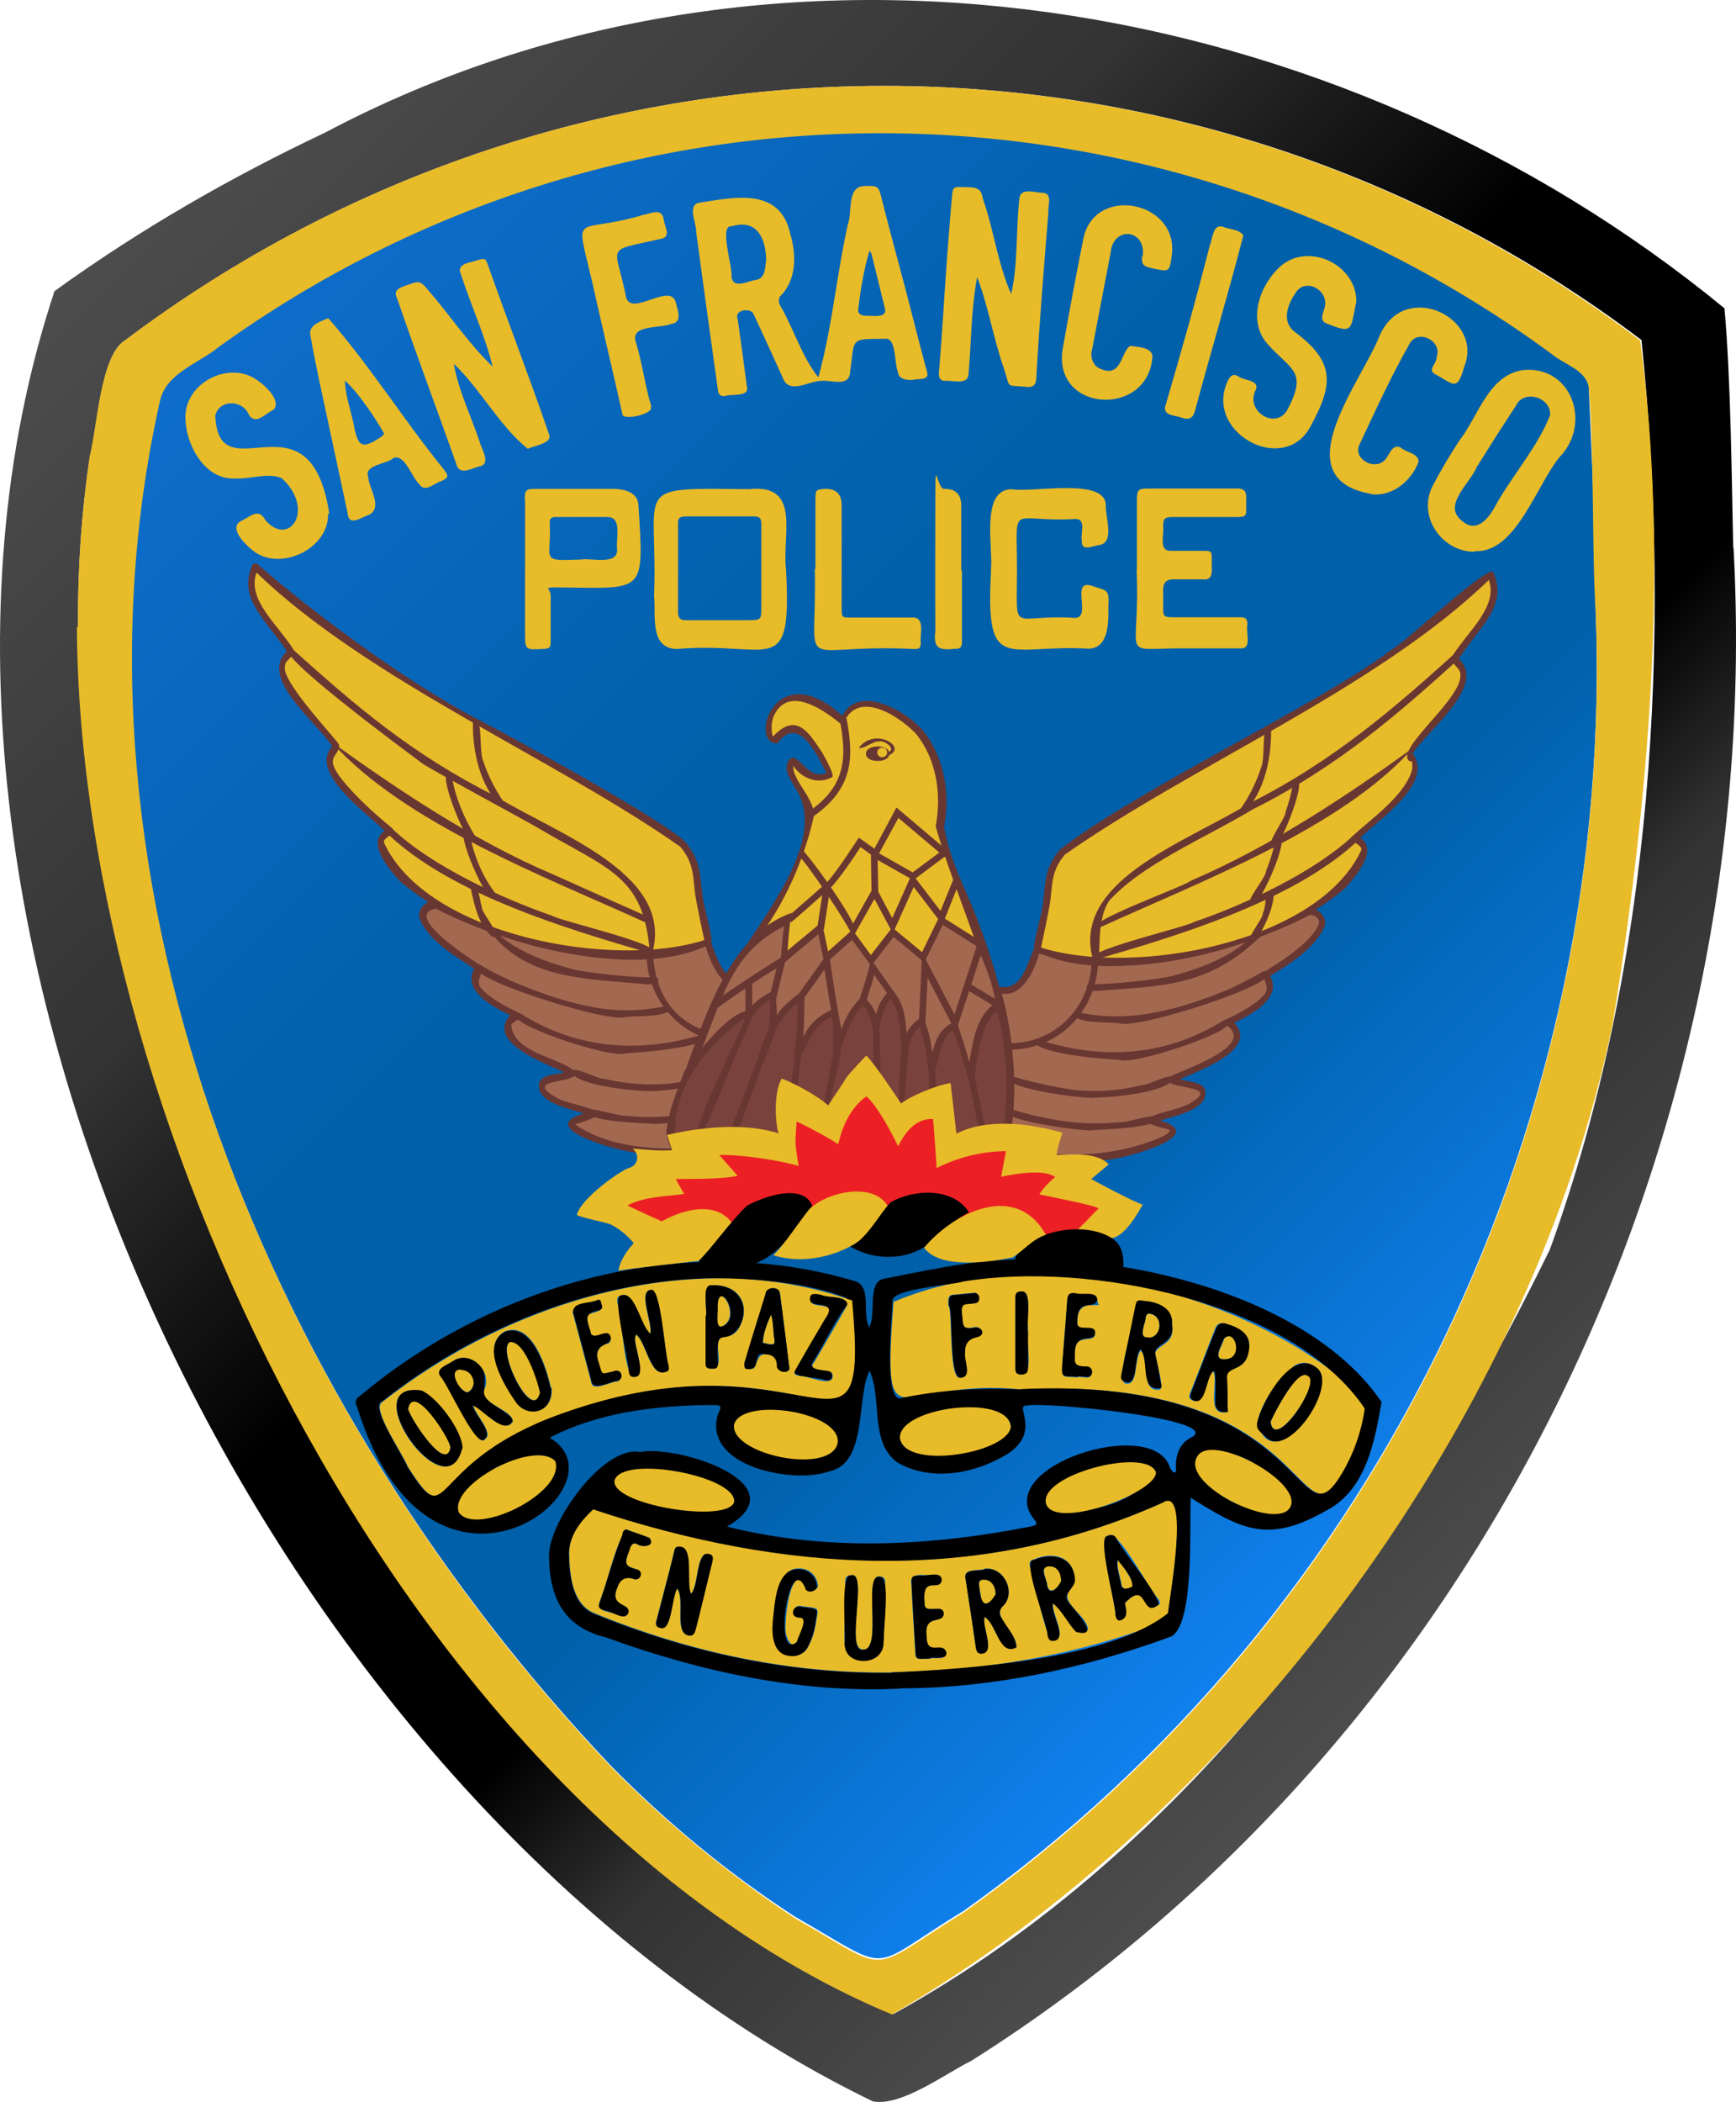 <?xml version="1.0" encoding="UTF-8"?><svg id="b" xmlns="http://www.w3.org/2000/svg" width="650.195" height="786.977" xmlns:xlink="http://www.w3.org/1999/xlink" viewBox="0 0 650.195 786.977"><defs><style>.f{fill:url(#d);}.f,.g,.h,.i,.j,.k,.l,.m,.n,.o{fill-rule:evenodd;}.g{fill:#ec2024;}.h,.p{fill:#693732;}.i{fill:#a36850;}.j{fill:#7a423c;}.k{fill:#eabc28;}.l{fill:#365287;}.n{fill:#e8bb29;}.o{fill:url(#e);}</style><linearGradient id="d" x1="404.031" y1="-11142.487" x2="844.675" y2="-11583.13" gradientTransform="translate(-296 -11044.565) scale(1 -1)" gradientUnits="userSpaceOnUse"><stop offset="0" stop-color="#0e6dcb"/><stop offset=".4" stop-color="#0060a9"/><stop offset=".7" stop-color="#0060a9"/><stop offset="1" stop-color="#1080ed"/></linearGradient><linearGradient id="e" x1="369.201" y1="-11100.759" x2="882.421" y2="-11613.858" gradientTransform="translate(-296 -11044.565) scale(1 -1)" gradientUnits="userSpaceOnUse"><stop offset="0" stop-color="#4d4d4d"/><stop offset=".3" stop-color="#333"/><stop offset=".5" stop-color="#000"/><stop offset=".7" stop-color="#000"/><stop offset=".8" stop-color="#333"/><stop offset="1" stop-color="#4d4d4d"/></linearGradient></defs><g id="c"><path class="f" d="M597.56,226.727c7.908,190.813-80.197,377.572-236.565,488.655-37.214,22.644-25.189,23.982-63.109,2.306-25.002-16.166-48.062-35.26-68.941-56.439C103.251,528.699,18.37,332.969,59.744,149.413c2.334-10.274,14.838-13.571,22.094-19.908,149.667-107.542,351.067-106.641,499.458,2.805,4.676,3.746,12.177,5.855,13.717,12.003,1.043,24.615,2.32,47.504,2.305,72.097.243,0,0,9.831.243,9.831v.485Z"/><path class="o" d="M649.266,205.123c12.122,223.282-94.951,446.212-285.477,566.457-9.861,4.866-26.244,17.206-36.894,15.173C103.451,678.59-58.918,348.32,20.41,108.998c31.761-22.953,65.882-42.582,101.362-59.357C290.557-39.682,501.901-2.887,645.868,115.432c2.384,25.686,2.75,65.989,3.276,89.569l.121.121ZM29.162,234.738c1.259,188.364,126.947,444.757,305.373,519.371,112.395-61.936,190.575-173.078,245.914-286.207,38.792-106.627,45.733-229.677,34.353-340.58C446.587.174,215.185.664,46.884,127.457c-9.305,5.221-10.229,33.081-13.232,43.68-3.154,20.999-4.61,42.361-4.368,63.601h-.121Z"/><path class="n" d="M29.162,234.738c-.121-21.241,1.335-42.603,4.369-63.6,2.935-11.382,3.875-37.517,13.228-43.696C215.016.8,446.297.032,614.31,127.458c11.019,82.389,3.284,172.083-10.19,255.236-29.961,147.454-140.257,296.238-270.057,371.534C155.958,679.963,29.75,423.098,28.798,234.859h0l.364-.121ZM597.56,226.727c-1.225-14.625-.543-61.6-2.551-81.927-1.211-6.357-9.17-8.343-13.712-12.14-148.387-109.308-349.743-110.484-499.337-2.778-7.602,6.258-19.386,9.6-21.97,19.892-41.286,183.577,43.337,379.358,169.07,511.962,20.921,21.187,44.003,40.132,68.826,56.559,37.151,21.207,25.87,20.752,63.115-2.306,156.367-111.163,244.556-297.941,236.559-488.776h0v-.485Z"/><path class="n" d="M341.338,142.25c-2.174.095-4.923-.486-5.098-3.156h0c-1.251-3.014-.556-12.665-4.611-12.259-13.614.141-11.365-.572-13.23,12.382-.317,5.979-7.071,2.892-10.924,3.398-4.427-.011-11.901,5.166-14.201-.971-3.701-8.099-7.242-15.994-11.045-24.033-.863-2.457-7.376-1.757-5.947,1.821,1.214,8.253,2.306,16.507,3.398,24.882,1.323,4.708-5.474,2.932-8.253,4.006-1.578.121-2.428-.729-2.549-2.307-2.792-19.784-5.462-39.447-8.132-59.11.191-3.521-3.689-10.352,1.456-11.045,13.281-2.077,30.157-5.811,33.864,12.017,2.139,7.334,2.299,16.225-3.156,22.332-1.335.971-1.578,2.792-.728,4.127,5.076,8.653,8.171,19.329,14.322,26.945,5.131-18.435,6.833-38.343,11.046-57.289,1.785-4.534-.536-14.02,6.067-14.323,5.463-.242,5.463,0,6.798,5.462,2.67,10.681,5.583,21.241,8.375,31.8s5.462,21.483,8.375,32.164c1.285,3.707-3.718,2.458-5.826,3.277h0v-.121ZM286.962,98.191c.104-8.284-3.07-16.462-12.866-13.472-5.011-.751.436,15.396-.122,18.934.661,4.9,6.547,1.292,9.468,1.093,3.059-.662,3.159-4.25,3.399-6.797h0l.121.243ZM326.409,95.036c-.243-.486-.485-.85-.728-1.214-2.123,7.046-3.382,14.623-4.249,21.969-.318,2.671,2.931,2.55,4.856,2.428h-2.913c2.199-.373,9.335,1.478,8.011-2.913"/><path class="n" d="M392.68,79.378c-1.691,20.356-3.291,40.493-4.491,60.93-.03,3.23-.482,5.059-4.248,4.49-7.525-.606-5.462.607-7.889-6.675-3.959-11.221-5.832-23.332-10.074-34.349-2.29,12.031-2.158,24.461-3.278,36.776-.642,3.771-6.368,1.641-9.102,2.064-1.7-.243-2.064-1.579-1.942-3.156,1.238-14.274,1.983-28.559,3.034-42.845.607-7.889,1.214-15.9,1.942-23.789.243-2.549.607-2.913,3.277-2.792,3.764.205,7.613-.706,8.132,4.127,4.165,11.752,5.601,24.526,10.681,35.927,2.637-11.358,1.717-23.651,3.035-35.32.046-4.852,5.924-2.576,8.981-2.549,3.645.366,1.595,5.016,1.942,7.404v-.243h0Z"/><path class="n" d="M197.752,168.103c-10.755-8.661-17.655-22.221-27.795-31.922,1.732,10.018,6.451,19.54,9.709,29.252.569,2.656,4.606,8.354-.242,9.224-3.133.755-7.444,3.679-8.617-1.214-7.263-20.466-14.916-40.84-21.969-61.415-1.999-3.804,1.215-4.376,4.127-5.462,4.005-1.457,4.612-1.335,7.404,2.063,8.151,9.389,15.195,20.077,24.154,28.644-2.906-11.729-8.177-23.011-11.894-34.592-1.971-4.16,3.802-4.293,6.432-5.341,2.67-.728,2.792-.606,3.763,2.064,7.432,21.139,15.546,41.937,22.819,63.236,1.49,3.295-5.658,4.275-7.89,5.341v.121Z"/><path class="n" d="M294.366,212.648c2.25,42.451-5.046,27.293-41.025,30.345-10.178-.333-7.613-12.817-8.374-19.785,1.632-41.841-9.558-40.519,35.563-40.053,19.605-2.2,12.407,16.857,13.837,29.736h0v-.243ZM285.142,196.141c0-2.306-.85-2.792-2.792-2.792h-25.367c-1.578,0-3.034.121-3.034,2.306v33.621c0,2.185.971,2.913,2.792,2.913h23.547c4.855,0,4.855-.243,4.855-4.855v-31.193h0Z"/><path class="n" d="M552.409,206.579c-11.773.243-21.726-12.623-15.9-24.518,3.034-5.826,6.433-11.531,10.074-17.114,7.093-9.038,10.694-24.094,23.424-26.339,18.527-2.185,26.342,19.846,14.2,32.408-8.708,10.507-16.527,36.25-31.799,35.32v.243ZM580.568,155.48c.475-6.719-9.859-9.858-12.744-3.641-4.976,7.525-9.831,15.172-14.686,22.94-2.553,6.358-13.407,14.598-5.22,20.512,5.488,4.52,10.039-1.776,12.38-6.312,6.368-11.312,15.533-21.57,20.27-33.499Z"/><path class="n" d="M507.864,113.485c-2.09,10.016-.905,11.817-11.531,7.403-2.658-1.615.111-4.777,0-7.16.292-5.587-7.304-9.368-10.802-4.491-3.342,4.671-5.852,11.354-.242,15.293,14.665,10.986,14.065,19.419,5.825,34.592-9.455,19.064-38.851,3.707-31.92-14.93.795-2.034,1.849-5.013,4.612-3.276,1.954,1.605,7.641,1.225,6.676,4.733-4.701,8.324,7.888,15.99,12.016,7.162,7.223-14.098.892-14.239-7.77-24.032-7.661-8.66-2.945-21.954,4.613-28.887,10.608-9.599,29.048-.757,28.645,13.351h0l-.121.243Z"/><path class="n" d="M425.815,213.255s0-26.338,0-26.338c0-3.398.607-4.005,3.763-4.005h32.65c4.732-.26,4.605,1.364,4.491,5.583,0,5.098.728,5.098-5.462,5.098h-22.333c-2.67,0-3.156.607-3.277,3.156.474,3.233-1.828,9.494,2.67,9.467,0,0,11.774,0,11.774,0,3.884,0,3.763.121,3.763,3.641-.18,3.078,1.077,7.704-3.52,7.039,0,0-10.924,0-10.924,0q-3.641,0-3.763,3.641v7.282c0,2.913.485,3.277,3.398,3.277h25.61c1.942,0,2.67.85,2.549,2.792-.756,3.191,2.145,9.435-3.155,8.86,0,0-20.877,0-20.877,0-24.769-.036-15.92,4.993-17.478-29.737h0v.121l.121.121Z"/><path class="n" d="M371.075,213.619c1.176-7.459-4.188-30.119,7.646-30.465,8.112,1.416,35.494-4.57,35.442,6.068-.236,4.186,3.392,13.624-2.183,14.809-2.474.158-6.93,2.859-6.798-1.457-.616-2.942,1.807-8.167-2.305-8.254-25.531,1.42-21.891-7.325-21.969,19.906-.031,24.028-2.536,15.651,21.605,17.115,6.669.095-1.895-14.67,6.433-12.017,5.22,1.888,6.639.866,6.189,7.525.036,5.575.408,15.603-7.16,16.022-31.146-1.796-38.999,10.129-36.777-29.494h0l-.121.243Z"/><path class="n" d="M122.864,192.378c.467,13.201-18.593,22.18-28.644,13.351-2.898-2.416-9.048-8.59-3.399-10.923,3.389-1.819,6.174-4.577,8.617,0,8.949,10.23,18.797-4.123,6.068-15.779-5.061-2.236-12.086.481-17.599.12-11.576.55-18.822-13.408-18.45-23.788.574-11.912,15.308-19.74,25.611-13.837,3.157,1.802,10.67,8.051,7.404,11.894,0,0-.243,0-.243.121-2.969,1.362-6.628,5.959-9.103,1.578-2.397-5.507-10.991-5.661-12.502.486,1.281,30.116,35.446-10.908,42.724,36.776h-.486Z"/><path class="n" d="M122.985,119.189c15.351,17.408,28.464,38.411,43.332,56.681,1.819,2.429,1.698,2.914-.972,4.249-2.631.662-5.839,4.339-8.132,1.456v-.121c-3.018-2.576-5.375-11.292-9.709-10.075-2.517,2.493-11.376,2.518-9.589,7.283.315,4.379,5.364,10.866.608,13.958-3.081.884-7.975,5.02-8.375-.728-3.48-16.483-7.045-32.724-10.56-49.278-1.214-5.826-2.427-11.652-3.398-17.478-.567-3.53,4.328-4.958,6.918-6.069l-.121.121ZM143.619,161.913c-2.887-5.151-9.557-15.14-14.444-19.42.178,6.171,2.682,12.235,3.641,18.206,1.578,6.918,3.278,7.161,9.71,3.034.243-.243,1.456-.85,1.214-1.821h-.121Z"/><path class="n" d="M196.538,187.038c0-3.52.485-4.005,4.005-4.005h26.945c4.766-.163,11.492.35,11.652,6.433,2.106,33.096,2.356,30.78-29.616,30.463-6.796.001-3.276.123-3.276,3.157v16.386c0,3.156-.121,3.398-3.398,3.52-5.947.364-6.19.243-6.19-5.705v-50.128h0l-.121-.121ZM217.657,209.492c3.535-.707,13.991,2.412,13.472-4.005-.525-3.724,1.974-11.726-3.397-11.896,0,0-19.663,0-19.663,0-1.375-.142-2.367.772-2.185,2.063.83,14.354-4.251,14.406,11.773,13.837Z"/><path class="n" d="M513.812,184.974c-33.76-5.73-3.689-42.15,3.033-59.594,9.518-20.847,39.027-6.263,31.559,11.895-2.68,9.684-4.078,6.432-11.167,2.669-2.558-1.705.992-3.891.85-6.311,2.178-6.075-7.115-10.685-10.195-4.855-6.91,12.207-12.873,25.187-18.813,37.869-2.237,5.155,5.481,9.488,9.346,5.826,1.99-1.697,2.662-6.343,6.069-4.976,2.021,1.916,6.982,2.232,6.798,5.461-2.726,7.121-9.566,12.861-17.479,12.138h0v-.121Z"/><path class="n" d="M428,95.885c1.281-10.181-11.111-11.356-12.016-1.335-2.306,12.016-4.612,24.153-6.918,36.169-.85,2.427,0,5.219,1.942,6.797,9.352,5.158,8.604-6.057,12.38-8.011,2.761.453,7.593.437,8.255,3.641-1.093,23.024-36.789,21.595-33.743-1.821,2.456-14.066,5.078-28.093,7.89-42.116,4.322-20.347,36.345-13.837,33.014,6.919-.728,5.461-.971,5.704-6.432,4.49-3.586-.787-4.993-.965-4.612-4.734h.243Z"/><path class="n" d="M243.632,152.446c1.7,2.432-10.893,5.397-10.559,2.428-3.733-16.724-7.721-33.221-11.409-49.885-6.405-27.048-6.354-16.842,19.177-24.519,3.053-.535,7.162-2.837,7.767,1.822.342,2.669,2.992,6.484-1.214,7.161-21.441,4.945-16.933,1.431-12.865,21.97,2.118,7.185,16.636-5.922,18.57,1.82.67,2.766,2.696,7.574-1.699,8.011-4.039,1.879-15.958.045-13.109,7.282,2.349,7.936,3.277,15.759,5.705,23.912h-.364Z"/><path class="n" d="M305.411,213.012v-26.338c0-3.156.243-3.398,3.398-3.641q6.433-.243,6.433,6.19v38.476c0,3.398,0,3.52,3.641,3.52h22.697c5.191-.341,2.812,6.477,3.278,9.589,0,2.185-.971,2.185-2.549,2.185-45.706-2.214-36.176,11.21-37.141-29.98h.243Z"/><path class="n" d="M465.626,88.36c-5.713,22.03-12.174,43.621-18.085,65.542-.728,2.67-2.185,3.398-4.855,2.549-2.21-1.018-6.906-.637-6.312-4.127,5.874-20.073,11.649-40.274,16.75-60.566,1.103-2.318,1.022-7.825,4.734-6.919,2.344,1.06,6.799,1.021,7.89,3.52h-.121Z"/><path class="n" d="M360.273,213.497v27.188c.089,1.136-.624,2.32-1.942,2.185-5.977.529-8.961.68-8.01-6.676-.122-16.628,0-33.257,0-49.885s.485-3.277,3.277-3.277q6.433-.121,6.433,6.311c-.004,6.05.003,18.272,0,24.275h0l.243-.121Z"/><path class="l" d="M394.743,559.294l-2.306,2.549c-.607-1.699,0-2.306,2.306-2.549Z"/><path class="l" d="M474.486,566.091h.121c0,.121.121,0,.121,0h-.243Z"/><path class="l" d="M395.835,556.745c-.243.364-.485.85-.728,1.214l-.485-.364,1.214-.85h0Z"/><path class="l" d="M326.166,498.728l-.243.485c-.157-.138-.209-.553.121-.728v.243h.121Z"/><path class="k" d="M177.118,526.523l-.243-.485.607.243-.364.364v-.121Z"/><path class="n" d="M372.896,596.92c-.533,2.5-5.192,5.577-5.462,1.335.064-2.254-2.517-7.467,1.578-6.797,2.063.121,3.884,1.699,3.884,5.462h0Z"/><path class="n" d="M397.413,592.187c-.742,2.201-4.346,5.301-5.098,1.456-.16-1.985-3.103-7.223.364-7.283,3.127-.188,5.645,2.808,4.855,5.826h-.121Z"/><path class="n" d="M425.33,593.886c-1.634.431-4.275,1.935-5.219-.121-.343-3.234-1.942-6.541-1.456-9.71,2.657,2.689,4.413,6.67,6.676,9.831h0Z"/><path class="n" d="M334.056,626.172c-38.165.525-75.901-7.641-111.179-22.091-8.653-3.33-9.485-14.619-9.711-22.696.122-6.919,4.37-12.016,9.104-16.507,70.282,23.421,143.748,29.08,213.377-2.43,10.409-6.594,2.238,36.507,1.942,41.391,0,1.821-1.336,3.399-3.156,3.884-31.915,12.196-66.294,17.88-100.377,18.328h0v.121ZM245.695,607.237c-.364,1.457.607,1.942,1.821,2.185,3.804,1.635,4.046-12.062,6.069-14.686,3.124,4.263-1.393,16.504,4.369,17.6,1.7.364,2.064-1.214,2.55-2.428.949-3.558,5.191-21.088,6.19-25.003.243-1.214.607-2.428-1.092-2.913-4.961-2.098-3.949,12.531-6.918,14.808-1.812-4.103,1.379-17.988-4.369-17.599-1.579-.243-1.7.971-1.943,2.063l-1.578,6.433-5.098,19.541h0ZM368.648,587.453c-1.874.747-7.97-.35-7.04,3.398,1.335,8.618,2.67,17.357,3.884,25.974.243,1.457.607,2.549,2.549,2.185,4.75-1.066-.488-10.04.728-13.715,4.421,2.418,5.434,14.91,11.895,11.41.499-5.24-9.617-11.908-4.855-15.537,4.974-5.127-.053-14.803-7.04-13.837h0l-.121.121ZM402.511,591.337c-.414-8.876-8.497-10.478-15.172-7.524-1.456.363-2.063,1.092-1.578,2.791,1.938,3.625,5.744,30.194,9.466,27.431,4.617-1.288-1.728-10.309-.727-13.958,4.339,2.182,7.16,14.679,12.987,10.196.163-4.835-9.545-9.519-7.404-13.959,1.091-1.543,1.9-3.374,2.549-5.219h0l-.121.243ZM330.9,603.475h.607s0-11.166,0-11.166c0-1.457-.607-1.942-1.942-2.063-6.487-1.445,1.159,28.013-6.312,27.309-7.131-.023,2.282-29.136-4.611-27.795-1.943.121-2.064,1.335-2.064,2.67.178,7.659-.501,15.281-.243,22.94.486,4.491,3.156,6.433,7.525,6.311,9.567.058,6.592-11.887,7.04-18.328h0v.121ZM289.633,607.723c.364,2.792,0,4.612.364,6.433.82,6.055,10.337,8.054,12.866,2.063,1.335-2.549,2.185-5.219,2.67-8.011.85-6.433,2.185-5.947-4.855-6.797-3.608-1.266-4.962,3.907-.971,4.005.607,0,2.063,0,2.063.243-.688,4.102-4.554,16.06-7.405,6.068-.868-3.502,1.708-28.231,7.527-17.6.363,1.214,1.213,1.821,2.67,1.336s2.063-1.092,1.699-2.549c-.485-2.67-2.427-4.855-5.098-5.462-10.609-2.432-10.508,13.696-11.409,20.027h0l-.121.243ZM421.446,600.076c8.397-8.735,6.144,5.21,12.38.85,1.093-.486.486-1.578,0-2.306-3.538-3.482-15.046-26.475-18.813-23.668-4.368-.668,2.862,25.643,2.791,29.737.365,1.942,1.215,2.549,2.914,1.335,1.861-1.533.906-4.054.485-6.069h0l.243.121ZM348.257,620.953c1.409-.43,6.324.747,6.069-2.185-1.427-4.572-7.536,2.064-7.403-6.433-.699-8.189,6.209-4.128,6.433-8.131-.158-4.061-7.481.497-7.161-3.884.084-4.368-.906-6.798,4.37-6.918,3.062.258,2.524-4.509-.486-3.763-3.222.576-9.902-1.576-8.739,3.641.364,7.89.85,15.658,1.335,23.547.243,4.734-.121,4.369,5.462,4.248l.121-.121ZM234.286,572.767c-4.703,8.126-6.205,18.118-9.711,26.945-1.564,4.181,5.166,3.662,7.768,5.22,2.877,1.458,4.479-3.035,1.214-3.642-3.198-1.251-3.801-3.962-2.427-6.919,1.456-4.369,1.578-4.491,5.947-3.277,2.61,1.142,4.082-2.75,1.335-3.52-1.214-.485-3.762-1.092-4.005-2.185.192-1.432,1.116-8.85,4.126-7.283,2.019,1.468,6.966.817,4.613-2.306-2.67-1.213-5.583-1.942-8.739-3.277h0l-.121.243Z"/><path class="n" d="M290.118,502.005c.219,2.323-2.974.835-4.369.728.091-3.531,1.573-7.483,3.156-10.681.865,3.063.594,6.206,1.214,9.831h0v.121Z"/><path class="n" d="M382.363,520.211c-46.303-4.928-51.942,23.975-47.7-32.77,53.981-22.985,130.706-5.419,175.143,34.831,5.327,6.436-3.605,22.808-6.916,29.497-17.45,29.356-9.991-37.233-120.527-31.557ZM467.932,503.583c-.126-4.697-4.855-6.688-8.739-7.889q-3.034-1.092-4.127,1.821c-3.165,8-6.092,16-9.346,24.032-.728,1.942,0,2.549,1.699,3.034,4.005.809,3.813-9.212,6.797-11.288,2.393,2.846-2.474,15.817,4.005,15.536,2.606,1.026.696-10.988.972-13.108-.149-4.773,8.452-1.259,8.617-12.016h0l.121-.121ZM439.045,496.301c.481-5.949-5.139-8.382-10.196-8.738-2.791-.607-3.034-.486-3.641,2.548.101,4.257-8.4,28.601-3.157,27.916,4.319.55,2.725-9.766,5.22-12.38,3.381,3.768-.276,15.329,6.796,14.687,2.524.215-1.137-10.699-1.212-12.624-1.251-4.246,7.267-3.479,6.189-11.167h0v-.243ZM470.845,532.713c6.218,22.159,32.133-14.618,21.97-20.755-2.307-2.063-5.827-2.306-8.376-.364-6.108,5.526-11.806,12.898-13.594,21.119h0ZM403.725,515.478s2.67.243,2.67.243c3.208.753,3.497-4.138.243-3.884-4.369-.364-4.369-.485-4.127-4.734-.396-8.664,7.375-3.762,7.647-7.646.23-2.781-3.182-1.819-4.855-2.185-2.012.076-2.005-2.466-1.699-4.005q.485-4.612,5.098-4.612c4.612,0,2.185,0,2.306-1.699-.039-3.808-5.768-1.534-8.253-2.55-2.064-.242-2.913.365-3.035,2.55-.485,7.404-1.214,14.686-1.699,21.969-.485,7.889-.485,6.19,5.826,6.797l-.121-.243ZM355.418,489.018h0c1.317,3.966-.049,28.544,4.368,26.703,4.297-.554.863-6.595,1.459-9.467q-.244-4.855,4.49-5.705c3.635-.888,1.564-4.597-1.335-3.52-4.308.666-3.825-.957-4.248-4.492-.743-5.332,1.182-3.977,4.977-4.733,2.07-.16,1.805-4.306-.486-3.763,0,0-7.768.728-7.768.728-2.18.131-1.638,2.575-1.699,4.127h0l.243.121ZM385.033,499.092s0-3.52-.121-3.52c-.719-3.204,1.952-12.533-2.548-12.016-1.821,0-2.064,1.214-2.064,2.549v25.974c0,1.578.485,2.549,2.185,2.549,4.968-.05,1.634-11.895,2.549-15.536h0Z"/><path class="n" d="M458.708,508.924c-4.953.246-.741-5.22-.243-7.647,3.845-4.632,8.025,7.593.243,7.647Z"/><path class="n" d="M429.82,500.791c-3.772-.172-.647-5.285-.729-7.525.365-1.821,1.336-1.457,2.549-1.093,4.351,1.568,3.005,9.106-1.821,8.739v-.121Z"/><path class="n" d="M475.943,532.349c.85-2.787,10.823-21.501,14.079-17.357,5.25,2.178-12.994,29.102-14.079,17.236h0v.121Z"/><path class="n" d="M202.364,521.668c-3.153,11.009-16.624-16.658-11.288-19.298,6.424-.052,11.541,16.775,11.288,19.177h0v.121Z"/><path class="n" d="M172.87,512.808c4.345.092,6.339,6.123,2.427,8.375-3.054.358-8.186-8.835-2.427-8.496v.121Z"/><path class="n" d="M168.743,541.816c-1.522,10.235-15.399-11.193-15.901-14.322,1.717-10.326,15.696,10.606,15.779,14.322h.121Z"/><path class="m" d="M206.369,519.605c.915,9.176-8.313,11.957-12.988,6.069-4.621-6.513-13.66-21.52-4.491-26.946,10.122-3.882,15.587,13.154,17.236,20.877h.243ZM202.243,521.789c.089-1.285-5.154-20.048-11.287-19.299-5.214,2.414,7.955,30.184,11.166,19.299h.121Z"/><path class="m" d="M177.118,526.523c.758,3.182,7.558,9.828,4.371,12.259-3.284,4.163-13.871-20.501-16.873-23.546-2.126-3.185,3.178-4,4.856-5.706,2.671-1.699,6.312-1.578,8.739.486,6.61,4.259.499,10.71,4.975,14.565,1.812,2.038,10.018,5.748,8.619,7.767-.972,1.457-2.914,1.942-4.491,1.214-1.377-.962-9.035-6.676-10.681-7.404l.243.485.243-.121ZM172.87,512.808c-5.778-.611-.454,8.998,2.427,8.497,3.925-2.124,1.914-8.331-2.427-8.375h0v-.121Z"/><path class="m" d="M173.234,542.302c-6.045,24.389-41.105-25.695-15.293-21.726,5.849,2.37,15.456,15.198,15.414,21.726h-.121ZM168.743,541.816c-.625-3.669-13.891-24.396-15.9-14.323.57,3.161,14.146,24.319,15.9,14.444h0v-.121Z"/><path class="m" d="M234.407,572.645c3.277,1.092,6.069,2.063,8.86,3.156,2.342,3.212-2.667,3.655-4.612,2.305-1.969-.866-2.558.886-2.913,2.428-1.755,4.113-2.182,6.058,2.792,7.039,2.936.793,1.143,4.756-1.336,3.52q-4.491-1.214-5.947,3.277c-3.25,7.35,5.023,5.667,4.127,9.467-1.481,3.489-6.438-.911-9.225-.97-2.185-.608-2.063-1.457-1.457-3.157,2.894-8.3,5.122-16.841,8.375-25.003,0-.728.607-2.306,1.335-1.942v-.121Z"/><path class="m" d="M330.9,614.398c.801,9.334-14.45,10.212-14.565,1.092.528-3.624-1.701-26.793,2.305-25.61,6.798-2.349-2.263,29.07,4.613,27.795,7.551.154-.38-28.661,6.311-27.309,4.132-.335,1.192,19.667,1.457,24.154l-.121-.121Z"/><path class="m" d="M289.39,607.48c.822-7.095,1.024-21.887,11.409-19.785,2.67.607,4.612,2.792,5.098,5.462,1.021,2.602-4.041,3.992-4.369,1.214-6.23-13.606-12.04,27.847-3.034,20.391.324-2.219,4.67-9.116.972-9.103-4.132-.019-2.592-5.318.97-4.005,7.04.85,5.705.364,4.855,6.797-.485,2.792-1.335,5.462-2.67,8.011-1.214,2.549-4.005,4.005-6.797,3.52-6.151-.427-6.802-7.401-6.433-12.259h0v-.243Z"/><path class="m" d="M337.09,632.24c-37.618,1.771-74.908-6.383-110.087-19.178-15.595-3.811-21.114-14.503-21.362-29.858-.896-12.475,20.22-42.243,34.106-39.566,14.302-2.787,60.031,12.071,32.528,27.915,37.172,9.433,76.799,7.318,114.214-.121,2.064-.486,2.064-1.093.85-2.549-16.095-19.836,44.651-39.18,50.855-19.422.38,1.109,2.193,3.058,2.307.852-.515-4.919,1.133-10.177,5.947-12.259,11.552-6.773-56.548-13.435-61.9-11.772-5.006-.492,5.916,9.697-7.406,18.205-11.991,7.334-28.62,10.449-41.267,2.914-10.288-7.917-5.347-23.452-10.197-34.228-5.114,10.274-.554,34.652-15.17,37.747-13.669,4.8-47.362-1.939-41.634-21.362,1.579-3.399,1.458-3.52-2.426-3.52-20.516.161-42.471,2.72-60.566,12.259,30.452,17.886-44.664,77.045-72.215-11.775-.731-1.212-.488-2.669.604-3.519h.121c50.395-42.462,121.758-62.51,185.825-43.331,6.526,2.016,2.484,12.49,5.341,17.235,2.696-4.692-.814-16.646,5.218-18.085,10.075-1.942,20.149-4.126,30.345-5.583,49.417-7.748,127.731,9.385,156.333,51.704-2.623,15.026-5.925,33.211-20.999,40.784-21.544,12.16-31.165,7.165-50.493-4.977-.541,10.038,1.526,47.207-7.281,51.949-32.703,12.026-67.14,19.46-102.078,19.419h0l.485.121ZM395.835,556.745l2.063.243-3.156,2.306c-2.185.121-2.792.85-2.306,2.549-1.63,4.012,4.806,3.538,7.282,4.127,11.473-.252,23.859-3.771,31.679-12.501,4.205-5.975-8.304-4.836-11.53-5.341-9.126.682-18.028,3.946-25.125,9.71l.485.364c.364-.485.607-.85.85-1.335l-.243-.121ZM280.287,529.8c-23.345,10.394,42.518,27.102,31.083,6.105-8.335-7.343-20.554-9.943-31.083-5.984h0v-.121ZM274.461,562.935c.997-9.516-35.722-16.512-41.874-10.074-11.595,6.268,33.878,18.548,41.995,10.074h-.121ZM474.608,566.091c23.466,1.666-5.732-22.821-15.293-21.725-3.857-.199-10.714-2.24-11.288,3.398,3.12,10.886,15.989,17.111,26.581,18.449v-.121ZM369.133,527.979c-9.843-1.993-22.891-.225-30.222,7.281-2.866,2.181-.645,7.749,3.156,6.434,9.606,10.222,55.951-7.471,27.067-13.837h0v.121ZM176.269,556.867c-2.042,2.617-7.119,7.524-3.035,10.438.971.728,2.306,1.578,3.277,0,23.038,5.62,51.237-34.554,9.346-17.963M333.934,626.172c28.349-1.221,82.258-5.012,103.534-22.208.378-5.169,8.427-47.791-1.943-41.393-69.621,31.36-143.115,25.965-213.377,2.546-4.734,4.494-8.861,9.592-9.104,16.51.188,8.074,1.081,19.37,9.709,22.697,35.277,14.393,73.013,22.485,111.18,21.969v-.121ZM382.242,520.09c110.221-5.197,102.8,60.808,120.281,31.682,4.492-7.528,7.405-15.782,8.619-24.399-26.943-40.146-103.804-55.308-150.26-47.58-4.376,1.415-27.943,2.717-26.583,7.647-.133,4.339-3.622,38.92,3.52,35.928,14.562-2.954,29.515-3.934,44.302-3.156l.121-.121ZM265.358,478.58c-43.649,1.111-87.999,18.823-122.224,46.123-5.063,1.302,8.02,20.392,9.345,24.275,16.09,25.499,6.553.358,52.921-18.085,93.27-36.524,123.259,28.541,112.028-42.482-5.004,6.299-8.324,14.28-12.745,21.119-3.244,4.581,6.849,1.505,6.919,5.341.118,1.671-.908,2.201-2.549,1.821-2.612-1.253-14.823-.62-10.924-4.976,3.52-6.069,7.04-12.138,10.681-18.328,5.404-7.595-6.117-2.582-5.705-7.647.669-4.331,11.01,1.325,14.08.243-15.958-6.243-35.148-7.227-51.827-7.404Z"/><path class="m" d="M348.257,620.953c-5.583.243-5.219.607-5.462-4.127-.485-7.889-.971-15.657-1.335-23.547-.121-3.156,0-3.277,3.034-3.398,2.385.44,7.914-1.893,8.254,1.577-.825,5.079-7.562-2.303-6.433,8.862-.245,4.528,7.065-.308,7.161,3.883-.212,3.992-7.329.021-6.433,8.011-.075,8.406,5.86,1.861,7.404,6.432.416,3.079-4.682,1.581-6.069,2.185h0l-.121.121Z"/><path class="m" d="M403.725,515.478c-6.312-.485-6.312,1.092-5.705-6.797.607-7.282,1.214-14.686,1.699-21.969.121-2.185.971-2.792,3.034-2.549,2.496.913,7.992-1.108,8.254,2.548-1.239,4.019-7.552-1.128-7.525,8.133-.551,4.453,7.035.187,6.675,4.369-.574,3.745-6.928-.582-7.525,6.433-.029,4.197-.982,5.931,4.126,5.947,3.171-.194,2.991,4.682-.243,3.884,0,0-2.913-.243-2.913-.243l.121.243Z"/><path class="m" d="M402.632,591.337c.192,3.196-4.637,5.164-2.67,8.132,2.02,2.971,13.254,14.111,3.034,11.531-3.149-3.353-5.085-7.781-8.618-10.681-1.001,3.682,5.346,12.626.729,13.958-1.943.485-2.55-.728-2.793-2.185-.034-3.963-10.004-28.699-5.099-28.037,6.832-2.899,15.025-1.38,15.416,7.525h0v-.243ZM397.413,592.187c0-4.005-2.063-6.069-4.855-5.705-3.532.57-.373,4.706-.365,7.282.901,4.103,4.133.521,5.098-1.578h.121Z"/><path class="m" d="M421.324,600.076c.24,1.987,1.272,4.637-.607,6.069-1.578,1.092-2.549.607-2.913-1.335.135-4.329-7.218-30.018-2.913-29.737,1.201-.794,2.747-.281,3.277.971,1.381,3.334,18.544,24.514,15.416,25.003-6.281,4.662-3.785-9.784-12.26-.849h0v-.121ZM424.116,594.007c.105-3.488-3.388-7.307-5.583-9.953-.494,3.211.922,6.469,1.456,9.71.734,1.806,2.784.844,4.127.243Z"/><path class="n" d="M319.248,487.926c6.357,72.492-17.1,6.013-113.608,43.089-46.682,18.552-36.619,43.631-52.917,18.084-1.637-4.457-13.538-21.372-9.712-24.032,48.084-38.019,117.248-59.173,176.237-38.112M317.306,487.804c-1.49-2.78-6.962-1.766-9.831-3.035-2.914-.606-4.006-.363-4.127,1.336-.276,5.004,11.071-.03,5.704,7.647-3.641,6.069-7.161,12.138-10.681,18.328-1.335,2.306-1.214,2.549,1.456,3.156,2.86-.162,11.104,3.962,12.016.487.243-.972-.243-1.943-1.214-2.307-1.937-.531-8.661-.375-5.583-3.519,4.089-7.075,8.278-14.115,12.259-21.241M177.482,526.402c3.448,1.439,11.136,10.948,14.565,5.948.392-4.679-13.424-6.69-10.316-12.866,2.177-6.733-5.794-14.106-12.016-9.953-1.886,1.408-6.786,2.699-4.855,5.704,2.984,3.031,13.764,28.09,16.87,23.548,3.283-2.127-3.633-9.128-4.369-12.259l.364-.364-.243.243ZM237.806,500.791c0-.243.243-.728.364-1.214,3.904,2.99,5.206,15.992,10.923,14.08,1.579-.365,1.214-1.7,1.093-2.914-1.322-3.851-2.805-29.261-6.553-27.795-4.8.643.873,12.738-.123,16.386-3.808-2.912-5.631-16.118-10.923-14.323-2.064.608-1.336,2.307-1.214,3.399,1.603,3.972,2.348,28.925,6.553,27.067,4.04-1.17-.292-11.005-.12-14.687h0ZM173.234,542.302c.045-6.526-9.568-19.359-15.414-21.726-25.746-3.651,9.191,46.203,15.293,21.726h.121ZM206.369,519.605c-1.749-7.737-7.086-25.095-17.356-21.12-9.363,5.419-.13,20.374,4.489,26.946,4.653,5.707,13.951,3.283,13.11-5.947l-.243.121ZM295.701,512.686c-1.214-9.831-2.427-19.177-3.52-28.402-.445-2.662-4.97-2.659-5.341,0h0c-2.549,8.739-5.219,17.235-7.889,25.853-.743,2.747,1.656,2.868,3.52,2.063,1.226-1.963,1.34-5.907,4.977-5.097,4.149-.09,3.19,2.381,3.883,5.462,1.354.947,3.358,1.923,4.37,0h0v.121ZM264.387,496.543h0v13.958c0,1.699.971,1.942,2.306,1.942,5.904-.266-1.388-11.971,5.098-12.016,2.306-.122,4.248-1.578,5.219-3.641,4.519-8.509-.864-16.142-10.196-15.536-4.533-.423-1.457,12.038-2.306,15.293h-.121ZM223.969,486.712c-3.376,1.542-9.134.726-9.468,4.733,2.307,8.74,4.613,17.357,6.919,25.975.211,3.874,7.328-.058,9.346-.121,3.178-.408,1.968-5.125-1.093-3.641-5.207,1.618-4.139.587-5.826-4.248-.756-3.138.474-5.549,3.52-6.312,2.324-.271,1.345-4.693-.971-3.641-6.427,2.702-5.871-1.778-6.554-6.676.064-1.392,6.749-1.399,5.462-3.883-.486-1.093-.243-2.428-1.457-2.306h0l.121.121Z"/><path class="m" d="M368.769,587.453c7.084-1.041,11.88,8.546,7.039,13.715-1.456,1.092-1.82,3.277-.607,4.734,1.813,3.318,5.512,7.169,5.463,10.923-6.53,3.328-7.34-8.773-11.895-11.409-1.098,3.457,3.984,12.849-.727,13.716-1.943.242-2.186-.729-2.55-2.185-1.214-8.739-2.549-17.357-3.884-25.974-.828-3.894,5.149-2.506,7.161-3.399v-.121ZM372.896,596.92c0-3.156-1.821-5.34-3.884-5.462-1.457-.121-2.67.121-2.306,2.063.39,5.517,1.842,10.427,6.19,3.399h0Z"/><path class="m" d="M245.816,607.237l5.098-19.663,1.578-6.433c.243-1.092.364-2.306,1.942-2.063,5.704-.308,2.467,13.498,4.369,17.599,3.033-2.447,1.95-16.597,6.918-14.808,1.578.364,1.336,1.7,1.093,2.913-1.07,4.06-5.148,21.418-6.19,25.125-.364,1.213-.607,2.67-2.549,2.427-5.648-.497-1.322-13.549-4.369-17.599-2.077,2.879-2.036,15.962-6.19,14.808-1.18-.099-2.058-.719-1.699-2.306Z"/><path class="m" d="M264.387,492.659c.69-2.979-1.825-12.154,2.305-11.409,9.214-.503,14.709,7.041,10.196,15.536-5.984,8.317-8.789-2.149-8.01,13.595,0,2.184-.851,2.063-2.307,2.063s-2.427-.364-2.306-1.942v-17.721h0l.121-.121ZM268.999,491.081h0c.248,1.637-1.079,7.227,2.427,5.098,6.496-4.08-3.285-18.728-2.306-5.098h-.121Z"/><path class="m" d="M295.701,512.565c-1.148,2.167-5.298.815-4.734-1.699-.243-2.306-1.456-3.52-3.641-3.763-3.277-.364-3.156-.364-4.005,2.549-.141,2.477-1.839,3.45-4.127,2.791-.242,0-.607-1.578-.364-2.306,2.549-8.618,5.219-17.114,7.889-25.731.095-2.692,5.321-2.906,5.341-.121,1.335,9.225,2.427,18.57,3.641,28.402h0v-.121ZM290.118,502.005c-.609-3.619-.388-6.801-1.335-9.831-1.465,3.178-2.996,7.077-3.156,10.681,1.348.126,4.804,1.552,4.491-.728h0v-.121Z"/><path class="i" d="M280.044,368.007c-8.436,2.255-12.908-7.515-14.929-15.536-29.01,13.388-77.302-.994-101.469-13.718-17.496,2.316,12.793,22.237,15.536,23.428-6.526,10.045,12.362,16.38,14.565,17.842-13.802,7.972,14.123,18.511,20.147,20.998,2.185.729-1.213,1.214-4.369,1.942-19.087,3.823,7.114,12.675,12.745,13.714-22.369,5.672,7.934,11.744,15.535,13.475,11.378.399,28.315,1.763,38.476-2.307,1.821-.85-1.335-15.779-1.456-20.877-.622-10.409,2.38-31.329,4.976-38.961h.243Z"/><path class="p" d="M254.434,431.972c-6.433,0-14.079,0-16.628-.485-6.026-.464-37.921-9.17-19.177-14.565-5.247-1.917-17.774-3.968-16.75-11.166.601-3.46,6.384-3.445,9.468-4.248-6.882-3.316-29.511-11.258-20.27-21.362-5.805-2.886-18.121-8.948-13.473-17.478-6.46-4.234-16.777-10.122-20.269-18.328-1.828-3.821,3.088-8.289,6.676-6.797,24.846,13.239,72.732,26.395,101.469,13.593,3.244,6.704,4.84,17.404,14.08,15.293.989-.14,1.541.672,1.335,1.579-16.397,54.862,17.078,63.932-26.945,63.479h0l.486.485ZM191.44,383.543c.868,11.177,18.792,12.13,24.519,18.205-.556,4.058-19.55,2-8.376,8.741,6.064,4.202,27.983,4.778,7.768,10.438,14.816,10.743,41.988,10.814,60.323,6.069.486-3.592-1.79-15.462-1.942-19.784-.269-12.138,1.335-26.165,4.612-37.626-7.944,1.264-12.146-8.753-14.079-15.293-28.3,12.841-76.854-1.412-100.983-14.082-13.331,2.423,15.511,20.602,16.871,21.243,1.832,1.751-2.267,5.456-.242,8.132,3.398,4.734,14.564,9.589,14.564,9.71,2.577,2.22-2.423,2.651-3.034,4.612h0v-.364Z"/><path class="n" d="M265.236,353.2s-2.913-13.473-3.641-18.206c-.728-4.734,0-11.895-5.826-18.449-46.545-32.612-121.207-65.373-160.457-104.14-6.377,10.037,8.834,24.702,13.109,31.315.849,1.213-3.035,3.034-3.156,5.826.662,10.02,15.847,23.38,20.148,29.737.607,1.092-2.063,3.52-2.063,5.826,1.916,10.303,16.076,19.907,22.454,25.975.85.728-4.247,1.699-3.276,5.097,16.703,36.248,88.015,48.815,122.71,37.019Z"/><path class="p" d="M235.864,359.026c-27.268.25-65.971-11.304-86.056-29.128-3.962-4.138-12.735-14.464-5.704-18.815-7.236-6.969-28.438-22.011-19.663-31.679-6.151-9.297-27.539-25.536-16.992-35.563-8.269-12.218-18.365-19.872-12.987-32.164.327-.722,1.256-1.034,1.942-.486,20.317,17.701,54.985,43.764,82.778,58.259,8.01,4.007,71.367,38.598,77.679,46.002,5.896,6.97,5.218,12.791,6.19,19.056.361,5.644,5.33,19.311,2.671,19.541-4.229.768-22.309,5.662-29.738,4.612h0l-.121.364ZM96.04,214.468c-3.562,10.024,7.805,19.227,13.594,28.281,1.616,2.774-2.997,4.15-2.913,6.675-1.364,5.349,16.286,24.05,20.027,29.008,1.26,2.089-2.021,4.407-2.064,6.433-.728,5.473,16.793,20.942,21.969,25.003,2.563,2.404-3.667,3.62-2.792,5.705,15.997,34.686,85.609,47.415,119.918,36.413-.728-3.398-2.792-13.108-3.398-16.992-.828-6.017-.238-11.677-5.583-17.964-46.651-32.807-117.097-62.384-158.88-102.804h0l.121.243Z"/><path class="p" d="M243.51,359.026c-1.549-31.134-14.944-33.03-42.097-49.092-7.348-4.263-38.494-20.927-43.108-24.013-4.153-3.116-60.802-44.724-48.996-43.126,23.718,21.356,44.877,39.551,76.149,55.241,24.205,14.824,69.142,29.771,58.174,60.87h0l-.121.121Z"/><path class="p" d="M187.556,301.98c-7.69-7.719-10.568-20.386-10.438-31.193,0-.729.607-1.214,1.214-1.214,2.407.475,1.079,12.299,2.671,15.414,1.698,5.22,4.247,10.196,7.403,14.93.583.875-.139,1.907-1.092,1.942h0l.243.121Z"/><path class="p" d="M176.875,314.967c-3,.185-14.744-30.545-7.647-24.397,1.235,7.874,4.525,15.536,8.618,22.334.526.769-.218,1.919-1.092,1.821h0l.121.243Z"/><path class="p" d="M242.175,345.553c-37.333-17.005-90.924-37.355-117.979-67.724,24.498,17.618,53.099,36.916,83.145,49.638,3.155,1.458,34.955,15.659,35.319,15.78,1.245.494.755,2.535-.607,2.427h0l.121-.121Z"/><path class="p" d="M184.643,336.45c-3.454.261-16.246-30.533-8.86-24.64,1.562,8.014,4.662,16.08,9.71,22.577.718.804.038,2.033-.971,2.063h.121Z"/><path class="p" d="M242.903,356.72c-30.148-8.827-73.895-21.771-97.706-44.545-1.199-1.01.561-3.136,1.82-1.82,14.368,13.707,40.575,25.882,59.838,32.528,2.327,1.794,45.317,11.627,36.412,13.959l-.364-.121Z"/><path class="p" d="M184.643,350.894c-5.309-3.936-7.031-12.225-8.375-18.449,2.19-5.681,3.57,5.42,4.127,6.918-.039,2.808,7.783,10.654,4.127,11.531h.121Z"/><path class="p" d="M275.674,390.583c-19.762.139-33.166-15.86-33.498-32.65-.095-1.706,2.352-1.68,2.426-.242,2.601,37.457,41.395,27.555,30.95,33.014l.121-.121Z"/><path class="p" d="M243.025,368.614c-22.283-2.34-47.354-1.029-61.296-22.453.487-.487,1.337-.245,1.823.241,7.647,10.074,24.882,14.808,30.586,16.386,5.462,1.578,27.067,3.641,30.951,3.034,1.643-.156,2.054,2.308.364,2.549-.607,0-1.335.121-2.427.121h0v.121Z"/><path class="p" d="M234.771,380.63c-5.151,3.446-67.218-16.506-54.74-19.299,9.676,6.108,28.533,13.217,41.025,15.535,9.467,1.943,19.056,1.821,28.523-.242.728-.121,1.335.243,1.456.971-1.102,3.481-12.89,2.665-16.507,3.156h0l.243-.121Z"/><path class="p" d="M234.65,394.224c-4.239,3.147-50.674-12.724-39.933-14.93,21.475,13.729,45.616,15.355,69.913,7.525.728-.241,1.335.244,1.578.851-2.15,4.573-25.697,6.351-31.557,6.676h0v-.121Z"/><path class="p" d="M243.753,408.547c-6.385-.079-27.64-1.939-30.102-7.403,1.754-2.218,9.61,2.82,12.745,2.789,8.254,1.943,16.871,2.55,25.246,1.7,7.768-1.214,15.657-3.034,23.304-5.219.607-.243,1.335.121,1.578.85-1.562,4.318-27.258,7.22-32.771,7.282h0Z"/><path class="p" d="M243.753,420.684c-4.581-.255-23.073-.795-24.518-4.49,1.096-2.496,12.458,1.983,15.779,1.575,13.572,1.546,27.18-1.015,40.175-4.975,9.662,3.362-29.11,8.937-31.436,7.89Z"/><path class="i" d="M373.503,370.556c8.735,2.195,12.656-7.579,14.929-15.536,28.967,13.379,77.297-.985,101.469-13.718,17.509,2.332-12.831,22.204-15.657,23.428,6.526,10.045-12.362,16.38-14.565,17.842,13.802,7.972-14.123,18.511-20.147,20.998-2.185.729,1.213,1.214,4.369,1.942,19.087,3.823-7.114,12.675-12.745,13.714,22.369,5.672-7.934,11.744-15.535,13.475-11.378.399-28.315,1.763-38.476-2.307-1.821-.85,1.335-15.779,1.456-20.877.622-10.409-2.38-31.329-4.976-38.961h-.121Z"/><path class="p" d="M398.991,434.399c-43.817.473-10.159-8.706-26.583-63.479-.102-.755.379-1.909,1.337-1.578,9.361,2.084,10.762-8.693,14.079-15.294,29.195,12.857,76.184-.312,101.47-13.596,3.567-1.506,8.505,2.975,6.676,6.679-3.585,8.102-13.623,14.166-20.269,18.327,4.847,8.332-7.661,14.643-13.351,17.478,9.205,9.99-13.416,18.018-20.391,21.119,3.005,1.013,8.942,1.039,9.467,4.369,1.017,7.205-11.493,9.24-16.75,11.167,18.687,5.452-13.246,14.085-19.177,14.564-2.549.365-10.196.486-16.75.486h0l.243-.243ZM377.872,429.302c18.965,5.001,40.821,3.741,57.774-3.883,2.31-1.331,3.326-2.199,1.578-2.671-19.344-4.318,4.093-6.426,8.739-9.832,13.261-7.702-15.119-4.349-6.797-10.317,4.835-2.337,31.152-11.187,20.272-18.691-1.089-.281-1.11-1.843-.123-2.306,0,0,11.288-4.976,14.565-9.71,1.967-2.668-1.976-6.248-.243-8.132,3.651-2.187,18.054-10.994,20.269-17.842.778-2.181-2.028-3.67-3.519-3.277-23.058,12.393-73.98,26.933-101.105,14.08-1.777,6.551-6.312,16.597-14.079,15.293,3.297,11.535,4.879,25.344,4.612,37.505-.02,4.213-2.478,16.228-1.941,19.784h0Z"/><path class="n" d="M388.31,355.627s2.913-13.473,3.641-18.206,0-11.895,5.826-18.449c46.545-32.612,121.207-65.373,160.457-104.14,6.374,10.038-8.831,24.701-13.109,31.315-.849,1.213,3.035,3.034,3.156,5.826-.671,10.024-15.841,23.377-20.148,29.737-.607,1.092,2.063,3.52,2.063,5.826-1.919,10.304-16.074,19.906-22.454,25.975-.85.728,4.247,1.699,3.276,5.097-16.795,36.338-87.734,48.559-122.589,37.141h0l-.121-.121Z"/><path class="p" d="M417.683,361.453c-7.266,1.067-25.668-3.75-29.616-4.612-2.81.212,2.423-14.209,2.67-19.541.889-6.296.241-12.079,6.191-19.177,29.355-22.797,96.466-53.993,124.287-74.89,3.89-1.608,37.101-32.861,38.112-28.887,5.464,12.308-4.812,19.987-12.986,32.287,10.762,9.942-11.749,26.906-17.235,35.441,8.252,11.218-13.159,25.035-19.663,31.679,7.06,4.421-1.841,14.598-5.704,18.813-20.33,17.809-58.818,29.235-86.177,29.009h0l.121-.121ZM389.888,354.778c34.44,10.879,103.678-1.549,119.921-36.409.971-2.122-5.393-3.219-2.794-5.709,6.042-5.718,19.786-15.138,21.97-25.003,0-4.37-.608-1.943-1.215-2.792-5.408-4.53,20.608-23.716,19.176-32.65-.035-2.308-4.389-4.032-2.912-6.675,5.682-9.163,17.1-18.266,13.594-28.402-42.256,40.785-110.642,69.06-158.76,102.802-5.416,6.252-4.642,11.896-5.581,17.966-.607,3.884-2.67,13.594-3.399,16.992h0v-.121Z"/><path class="p" d="M410.036,361.453c-10.999-30.942,33.514-45.703,57.896-60.688,31.381-15.685,54.755-36.1,76.345-55.589,1.018-1.18,3.16.377,1.942,1.699-22.204,20.061-45.058,40.158-77.073,56.196-18.987,11.337-41.279,20.421-53.77,34.227-5.822,9.251-1.869,23.435-5.34,24.155Z"/><path class="p" d="M465.99,304.407c-.929.094-1.683-1.23-1.092-1.942,3.156-4.612,5.705-9.71,7.404-15.05,1.637-3.07.174-14.936,2.549-15.293.728,0,1.214.607,1.214,1.214.138,10.878-2.626,23.536-10.317,31.193h0l.243-.121Z"/><path class="p" d="M476.671,317.394c-3.634-.182,4.839-10.746,4.854-13.473,1.215-3.52,2.186-7.161,2.793-10.802,7.106-6.215-4.498,24.608-7.647,24.396h0v-.121Z"/><path class="p" d="M411.25,347.981c-8.74-1.54,32.894-16.257,34.712-18.207,30.179-12.932,58.659-31.947,83.263-49.764-26.949,30.422-80.659,50.4-118.096,67.608h0l.121.364Z"/><path class="p" d="M468.903,338.999c-4.013-.124,5.373-10.161,5.34-13.109,1.579-3.762,2.671-7.646,3.521-11.53,7.459-5.993-5.377,24.853-8.86,24.639h0Z"/><path class="p" d="M410.765,359.147c-9.143-2.155,34.222-12.192,36.412-13.959,19.011-6.4,45.561-18.936,59.838-32.528,1.145-1.155,3.017.634,1.821,1.822-24.025,22.759-67.689,35.86-98.071,44.666Z"/><path class="p" d="M468.903,353.321c-3.865-.394,4.211-8.876,4.126-11.652,1.3-1.917.44-8.289,3.156-8.375,3.237,1.985-4.166,18.661-7.403,19.906h0l.121.121Z"/><path class="p" d="M377.872,393.132c-2.198.421-2.19-2.998,0-2.549,18.684.076,30.662-14.924,30.949-30.587.056-1.677,2.631-1.221,2.429.244-.352,16.802-13.581,32.902-33.378,32.771h0v.121Z"/><path class="p" d="M410.522,371.042c-1.092,0-1.821,0-2.427-.121-1.646-.065-1.371-2.909.364-2.549,3.884.607,25.489-1.578,30.829-3.034,5.826-1.578,23.183-6.433,30.829-16.386,1.036-1.316,3.058.244,2.063,1.578-19.846,19.38-37.707,18.508-61.658,20.512Z"/><path class="p" d="M418.775,383.058c-3.445-.44-15.559.239-16.508-3.155.122-.608.85-1.093,1.457-.972,19.069,4.486,38.398-1.112,56.075-8.375,3.884-1.578,13.351-6.797,13.473-6.918,12.477,2.726-49.264,22.815-54.497,19.299h0v.121Z"/><path class="p" d="M418.897,396.773c-5.798-.252-29.563-2.165-31.558-6.674.244-.73.851-1.094,1.579-.851,24.69,7.938,48.247,6.083,69.912-7.527,10.928,2.216-35.613,18.057-39.932,14.931h0v.121Z"/><path class="p" d="M409.794,411.096c-5.38.063-31.298-3.192-32.651-7.403.244-.73.85-1.094,1.579-.851,7.647,2.306,15.415,4.005,23.304,5.219,8.375.85,16.992.364,25.246-1.699,3.333-.021,10.828-4.932,12.744-2.793-2.798,5.587-23.604,7.329-30.101,7.405h0l-.121.121Z"/><path class="p" d="M409.794,423.112c-2.454,1.007-40.751-4.456-31.315-7.89,13.006,3.987,26.597,6.401,40.176,4.976,3.27.44,14.728-4.034,15.657-1.579-1.7,3.811-19.86,4.117-24.518,4.492Z"/><path class="n" d="M288.904,267.631c5.826-13.899,22.466-1.803,26.702,2.063,5.395-12.766,21.929-3.173,28.523,4.006,8.068,9.613,10.402,23.477,7.889,35.562,1.876,10.913,5.675,18.904,10.438,29.858,9.879,23.364,18.486,57.113,14.93,82.049-1.093,1.821-3.156-.486-10.439.728-3.034.485-5.947,1.457-8.739,2.913-4.42-17.573,2.818-23.387-9.71-16.021-18.139,7.052-7.029,6.993-22.576-12.745-6.325-2.541-11.716,15.894-16.75,18.206-17.168-13.429-21.32-14.431-17.721,10.438,0,0-10.924-2.185-14.565-2.549-3.641-.364-12.137,3.156-15.9,4.005-3.763.85-8.739,4.855-10.317-1.457,4.073-20.103,15.649-46.609,25.73-64.693,10.809-16.161,36.358-49.138,21.851-66.391-1.459-2.549-3.886-5.584-2.187-8.375,2.437-2.024,5.19,8.973,14.565,4.855-2.287-7.157-12.223-25.444-20.391-12.986-2.549,1.213-2.913-5.948-1.457-9.346h0l.121-.121Z"/><path class="p" d="M254.313,429.423c-8.785-2.265-3.603-9.77,1.456-25.731,1.621-5.285,8.067-20.942,9.589-24.397,7.519-23.646,48.735-60.949,32.167-84.841-1.532-2.901-4.241-6.038-2.187-9.71,3.513-4.537,6.7,7.855,14.201,4.612-3.523-6.644-10.502-22.04-18.328-11.045-10.93.534-1.316-33.442,24.275-10.317,6.405-12.363,24.313-1.217,29.858,5.099,8.179,9.773,10.76,24.031,8.254,36.412,1.764,10.458,5.847,19.055,10.316,29.373,9.928,24.25,19.04,56.606,14.93,83.263-.972,1.578-2.429,1.335-4.006,1.214-4.3-1.138-12.759,1.003-17.114,3.641-1.353-5.079-2.227-15.267-2.427-19.784-25.943,12.351-14.245,10.22-29.858-9.953-6.57,2.654-9.068,15.756-15.657,18.934-5.079-3.687-13.894-10.679-15.779-9.953-3.867,6.16-.182,14.564-.485,20.634-19.234-5.079-19.524-2.08-38.354,3.156h0l-.85-.607ZM297.158,286.322c-.853,5.999,9.133,13.144,7.404,20.391-3.766,15.974-10.748,31.614-20.877,45.03-12.956,16.179-28.175,55.751-31.679,72.704.651,3.417,2.952,2.663,5.827,1.456,5.278-1.38,14.364-5.12,19.177-4.977,2.792.243,9.71,1.578,12.987,2.185-3.127-23.046,1.515-25.035,19.299-10.438,5.236-4.942,7.708-16.533,15.779-18.328,4.797,3.36,9.072,12.25,12.259,17.721,24.998-9.599,17.641-14.791,21.605,10.924,4.839-2.585,12.877-2.946,17.114-2.427,5.685-37.91-15.726-76.45-25.613-111.179,2.285-11.926.361-25.401-7.643-34.957-7.106-7.125-22.336-16.517-27.188-2.792-6.487-5.525-20.496-15.614-25.853-3.398h0c-1.092,2.427-.85,6.433-.243,7.525,9.1-9.819,13.916-.503,18.328,5.825,1.579,2.881,4.737,8.447,3.883,9.346-5.381,2.994-11.669.496-14.808-4.491h0l.243-.121Z"/><path class="p" d="M333.085,282.681c-1.276.313-1.432-1.834-.121-1.214,2.556-1.19-1.722-4.294-3.52-3.884-2.615-.209-5.689,2.982-7.786,2.384,6.052-7.921,18.215-.235,11.427,2.713Z"/><path class="h" d="M333.085,282.196c.127,3.627-8.866,3.627-8.739,0-.127-3.627,8.866-3.627,8.739,0Z"/><path class="n" d="M332.235,281.467c.305,2.357-3.329,2.826-3.641.485-.323-2.331,3.402-2.874,3.641-.485h0Z"/><path class="p" d="M304.198,305.985l-1.578-1.942c14.828-9.94,14.387-21.281,11.895-34.592l2.549-.485c2.754,14.701,2.696,26.237-12.866,37.019Z"/><path class="i" d="M258.803,398.837c2.621-8.244,15.039-39.674,23.669-46.85,1.819-1.457,12.622-7.526,12.622-7.526-.36,1.805-1.183,12.733-1.457,14.565l13.715-11.288,2.306,11.166,9.71-8.618,7.04,9.589,8.253-10.681,11.409,9.346,6.797-13.958,14.201,8.982c11.106,24.447,8.676,29.593,2.549,55.347l-103.775-5.462-6.797-4.612h-.243Z"/><path class="p" d="M370.347,410.246l-105.232-5.583-7.889-5.462c7.635-20.531,16.551-49.403,39.204-57.41-.623,3.914-1.113,8.833-1.457,14.079l12.866-10.681,2.306,11.045,9.103-8.132,6.918,9.467,8.011-10.317,11.166,9.224,6.676-13.715,15.779,9.953c11.562,25.834,8.63,30.967,2.427,57.774h0l.121-.243ZM265.964,402.235l102.319,5.34c5.847-24.161,8.15-29.964-2.427-53.283l-12.744-8.011-6.918,14.079-11.531-9.589-8.375,10.924-7.161-9.831-10.317,9.224-2.306-11.288-14.444,12.016c.712-5.043.875-10.26,1.578-15.05-20.295,10.449-22.603,26.279-33.014,51.706l5.705,3.884-.364-.121Z"/><path class="p" d="M339.153,401.75l-6.433-29.251-5.34-7.525c-1.365,6.654-9.405,27.684-11.895,34.349-1.979-8.949-5.506-27.408-6.676-36.412-4.504,6.77-16.884,23.104-21.969,29.737l1.335-19.177,2.67-10.924c-5.225,2.856-17.491,11.485-22.454,15.05l-1.457-2.185c6.734-4.837,20.668-14.045,27.795-18.206l-4.005,16.628-.728,10.438c5.254-6.61,15.577-20.999,20.391-28.038,1.09,7.626,3.927,26.757,5.826,33.985,3.056-7.548,8.22-23.057,10.074-30.951l8.86,12.502,4.734,21.726,4.248-10.074,1.214-26.824,12.137,23.183,8.375-25.731,2.427.728-10.317,31.557-10.56-20.27-.85,18.085-7.404,17.599Z"/><rect class="p" x="279.194" y="368.007" width="2.549" height="12.502"/><path class="j" d="M257.59,401.871s6.554-9.224,9.589-12.623c3.763-3.52,7.889-6.797,12.137-9.831.728-.728,1.092,1.699,1.092,1.699,1.823-3.94,5.189-6.724,8.982-8.618.868,3.408.269,10.073-.243,12.744,1.742-3.903,8.34-10.775,10.924-12.137.229,3.134-.532,18.189-1.093,21.847,1.517-3.178,6.397-13.946,13.473-15.657,1.318,3.515.804,11.693.85,14.565,1.114-3.023,5.622-15.924,9.953-19.056,2.75,2.873,4.33,6.457,4.855,10.438,1-4.791,2.024-9.468,5.705-12.866,4.313,3.827,4.663,15.473,5.098,19.299,1.501-3.322,2.878-6.907,6.19-8.86,2.509,4.583,2.945,12.367,3.763,17.235,1.309-1.422,2.192-13.659,8.739-15.9,1.32,3.158,5.076,15.619,6.069,18.813,1.222-5.283,2.49-22.456,10.317-26.217,4.771,13.195,5.003,30.988,3.399,45.515-30.195,11.126-93.604,8.029-124.895,6.554-3.599-6.854,3.466-21.951,5.34-26.824l-.243-.121Z"/><path class="p" d="M324.71,432.215l-73.31-2.306c-4.634-7.656,2.932-22.692,4.854-28.766,3.283-4.669,16.191-22.263,24.033-22.697,2.242-3.735,6.109-5.875,9.831-7.768.491,3.173.885,6.24.85,9.467,2.472-4.222,7.9-7.759,10.317-9.71.014,3.909.044,12.461-.485,17.963,2.705-5.962,6.906-8.829,12.502-11.166.808,3.115,1.442,6.01,1.335,9.346,2.422-6.554,4.221-9.663,8.739-13.958,1.718,2.278,3.898,4.434,4.734,7.161.75-3.794,3.001-7.077,5.705-9.589,4.491,4.842,5.267,9.876,5.705,16.628,1.319-2.664,3.502-4.673,5.947-6.19,2.29,4.337,3.021,8.602,3.763,13.594,1.442-6.539,3.612-9.466,8.86-12.138,1.742,4.627,3.305,9.853,4.976,15.536,1.704-10.142,2.741-17.418,10.924-23.183,4.52,8.706,4.28,21.167,5.22,30.586-3.244,26.963,12.439,15.789-54.741,27.067h0l.243.121ZM253.22,427.36l71.368,2.306c18.085-2.306,47.579-6.433,51.463-8.253,1.419-13.822,1.245-29.248-2.67-42.845-7.689,6.215-7.216,22.064-9.346,29.251-2.628-7.228-3.969-13.864-7.04-21.969-6.614,3.196-4.189,16.641-9.224,15.415-.473-4.572-1.447-12.053-3.277-16.871-3.124,2.753-4.632,8.167-6.433,12.016-1.108-5.949-.077-16.284-4.369-22.454-3.885,4.364-4.141,11.42-5.583,16.992-1.158-4.79-1.486-10.894-4.976-14.686-5.875,6.506-8.312,17.564-11.166,24.154-.354-5.896.789-13.529-.485-19.663-9.397,3.135-9.593,17.513-14.079,14.686.941-6.61,1.293-12.543,1.335-19.905-4.848,3.385-7.758,9.066-10.802,14.079-.38-4.946,1.125-10.261.364-15.172-4.217,2.076-6.839,6.415-8.618,10.681-.003-.129-.77-3.758-.728-3.884-15.116,10.633-28.158,27.434-25.853,46.244h0l.121-.121Z"/><path class="p" d="M261.11,428.088c-4.894-.323,17.504-43.59,17.963-47.215l2.306.971c-5.299,10.576-14.102,35.305-20.148,46.365h0l-.121-.121Z"/><path class="p" d="M273.611,429.545c-4.154,1.011,7.13-23.49,7.646-26.702,1.633-2.816,6.358-20.621,8.618-18.935,2.703.647-5.403,15.978-6.189,19.785-1.318,3.718-3.819,10.221-5.099,13.958-1.338,2.905-2.932,11.727-4.976,12.016h0v-.121Z"/><path class="p" d="M294.852,429.666c-3.299,1.256,3.21-33.313,3.034-35.684l2.549.364c-1.464,3.301-2.754,36.146-5.583,35.32Z"/><path class="p" d="M307.353,430.88c-2.233-.504-.888-1.859-.729-4.491.729-4.734,1.942-13.594,2.549-16.75,1.563-4.78,2.417-19.162,4.854-18.206,2.614.081-1.931,13.724-2.426,18.813-.965,1.442-2.022,21.48-4.249,20.755v-.121Z"/><path class="p" d="M328.837,431.486c-.728,0-1.214-.607-1.214-1.214-.155-9.881-.587-35.382-.607-44.545h2.549c.02,8.633.451,35.796.607,44.545,0,.728-.607,1.214-1.214,1.335h0l-.121-.121Z"/><path class="p" d="M337.211,429.787c-2.697.535-.037-17.982-.607-21.324.021-2.922,1.105-16.585,1.217-17.242.186-1.766,2.817-1.138,2.545.219-.024.398-1.24,14.805-1.213,17.19-.651,3.469.806,21.747-1.942,21.156Z"/><path class="p" d="M349.956,427.724c-2.512,1.249-1.694-29.152-2.307-29.736-.109-1.688,2.541-1.758,2.55-.122-.662.647,2.832,31.417-.243,29.858Z"/><path class="p" d="M366.827,424.083c-.747-3.552-4.133-20.502-4.734-23.304l2.427-.485c.613,2.863,3.975,19.699,4.734,23.304l-2.427.485h0Z"/><path class="n" d="M414.649,463.529c6.08,1.313,11.962-10.262,13.351-12.502-3.363-1.063-15.247-7.346-19.299-9.589l6.554-5.462c-4.145-4.814-15.005-3.692-19.299-3.519-.849,0,1.942-8.375,1.942-8.375-12.977-3.686-28.585-5.358-39.69.364l-2.185-18.934c-5.433.808-15.066,4.894-18.57,7.647-2.236-3.503-9.902-14.903-12.987-17.963,0,0-6.797,7.04-7.525,8.375s-6.797,10.317-6.797,10.317c-4.046-3.773-13.075-8.492-17.357-10.074-3.03,5.176-2.517,16.024-1.214,20.512-13.572-4.35-30.818-1.946-41.753.607l1.942,5.705c-4.967.401-9.894-.241-14.808-.607,2.699,2.196,2.173,6.275-1.457,7.282-2.876.854-17.46,10.885-19.419,17.357-.486.849,10.801,2.913,12.622,3.762,3.398,1.699,6.433,4.248,8.86,7.282,1.335,1.699,27.916-10.802,28.766-10.802s66.149-19.905,68.213-19.905,43.816,9.831,45.394,10.56,22.09,16.871,23.183,17.114,11.652.728,11.652.728l-.121.121Z"/><path class="g" d="M405.91,458.189s4.248-4.612,5.462-5.583-21.241-5.098-22.09-5.462c1.578-2.427,3.641-4.612,5.947-6.433-4.609-3.435-17.284-.741-20.27-.121l1.821-9.589c-8.99.037-17.897,2.266-25.974,6.312,0,0-1.092-16.628-1.335-18.328-6.556-.342-10.432,4.937-13.108,10.196-1.396-3.064-7.63-15.25-11.895-18.692-5.946,4.272-8.897,11.012-10.56,17.963-1.189-1.195-13.81-7.963-15.536-8.496,0,0-.607,6.918-.364,8.86.243,2.549,1.092,7.768,1.092,7.768-5.347-1.848-22.059-4.505-29.737-4.127l6.918,7.768c-5.812,1.363-18.432,1.133-23.183,1.214,0,0,2.67,4.855,3.156,5.583-7.25.973-14.502.919-21.24,4.249-.243.121,12.987,6.068,13.473,6.311,12.744,7.889,78.287,5.826,78.287,5.826l72.461,1.578,6.918-7.161h0l-.243.364Z"/><path class="n" d="M273.854,457.825c.121,1.942-9.71,11.773-12.259,14.322,1.918-.348-28.217,3.073-29.98,3.641,2.339-14.312,32.285-31.844,42.36-18.085h0l-.121.121Z"/><path class="m" d="M380.178,471.055c5.565-10.852,27.858-14.434,37.504-6.554,2.792,2.548,3.277,6.19,3.035,10.802s-2.549,1.214-7.04.607c-6.917-1.459-31.58,1.302-33.499-4.734h0v-.121Z"/><path class="m" d="M304.198,451.392c-3.53-8.61-18.277-3.334-24.396-.001-6.001,5.602-13.144,15.805-18.207,20.877,22.631,6.71,30.508-2.923,42.724-20.998h0l-.121.121Z"/><path class="n" d="M332.599,451.756c-5.141-9.321-22.444-5.765-29.493.972-4.021,4.971-9.333,13.325-13.474,17.234,15.162,4.919,36.735-2.717,42.967-18.206Z"/><path class="m" d="M362.943,453.941c-5.833-9.434-20.616-8.776-29.251-3.885-3.767,3.527-9.096,14.163-15.293,16.629,8.529,4.983,19.104,5.305,27.674.364,3.641-2.548,7.04-7.646,16.871-13.229v.121Z"/><path class="n" d="M391.709,462.316c-11.067-19.937-34.321-8.614-45.637,4.855,6.191,8.193,24.427,5.36,33.135,3.642,3.894-2.362,7.529-6.914,12.502-8.497h0Z"/><path class="p" d="M319.491,350.894c-1.203-3.78-17.026-27.722-20.876-31.072l1.942-1.578c3.416,3.419,16.076,20.978,18.934,27.552l8.132-14.444,6.554,12.38,7.404-16.628,10.681,13.958,4.976-12.259,2.306.971-6.554,16.386-10.802-14.079-7.768,17.357-6.918-12.866-8.132,14.444h0l.121-.121Z"/><path class="p" d="M296.308,345.31l-1.578-1.821s7.04-6.069,14.686-12.866c3.573-3.457,11.754-16.356,12.259-16.992l5.826,4.127,8.253-15.415,19.663,16.628-1.578,1.942-17.357-14.686-8.253,15.172-5.947-4.248c-2.063,3.277-8.496,12.744-11.288,15.293-7.647,6.797-14.565,12.866-14.686,12.866Z"/><polygon class="p" points="326.409 334.265 326.166 317.758 341.824 326.619 352.626 318.608 354.083 320.55 342.066 329.532 328.715 322.006 328.958 334.144 326.409 334.265"/><rect class="p" x="366.809" y="366.067" width="2.549" height="13.23" transform="translate(-141.159 495.357) rotate(-58.9)"/><rect class="p" x="300.824" y="338.977" width="15.293" height="2.549" transform="translate(-74.526 593.706) rotate(-81.3)"/><path class="m" d="M223.969,486.712c1.335-.364,1.092,1.214,1.456,1.942s0,1.699-1.214,1.942c-6.581,1.249-3.762,4.396-2.792,8.982,1.923,1.909,6.443-2.61,7.283.971.783,3.855-7.108,1.581-4.49,9.468,1.577,5.097.728,4.491,5.583,3.398,3.1-1.395,4.335,3.177,1.092,3.641-2.207.081-8.688,3.948-9.346,0-2.306-8.618-4.612-17.235-6.919-25.974.401-4.041,6.161-2.729,9.467-4.491l-.121.121Z"/><path class="m" d="M467.932,503.583c-.278,10.61-8.208,7.295-8.376,12.016.243,3.399.243,6.919.243,10.317s.728,2.67-1.214,2.792c-1.821.121-3.277-1.214-3.398-2.913h0c-.171-.621.51-12.557-.607-12.502-2.874,2.027-2.655,11.843-6.797,11.288-1.578-.486-2.549-1.093-1.7-3.035,3.137-8.034,6.062-16.033,9.346-24.032q1.092-2.913,4.127-1.821c3.758,1.092,8.417,3.31,8.254,7.889h.121ZM458.708,508.924c7.376-.049,3.774-12.167-.365-7.647-.793,2.375-4.403,7.974.365,7.647Z"/><path class="m" d="M439.045,496.301c.773,7.351-7.323,6.703-6.312,10.923.85,3.278,1.336,6.676,1.943,10.074.121.971,1.092,2.549-.728,2.549-7.135.357-3.434-10.798-6.797-14.686-2.51,2.62-.824,13.187-5.218,12.381-1.943-.486-2.307-1.214-1.943-3.035,1.699-8.253,3.398-16.628,5.098-24.882.607-2.913.728-3.034,3.641-2.549,5.129.359,11.008,2.888,10.196,8.982l.121.243ZM429.82,500.791c4.894.427,6.151-7.027,1.82-8.739-1.214-.485-2.185-.485-2.549,1.092.071,1.845-3.075,7.996.728,7.525v.121Z"/><path class="m" d="M385.033,499.092v12.987c0,1.821-.607,2.549-2.549,2.549s-2.185-.85-2.185-2.549v-25.974c0-1.457.121-2.549,2.063-2.549,4.613-.883,1.913,12.174,2.67,15.536h0Z"/><path class="m" d="M237.806,500.791c-.336,3.619,4.392,14.249.244,14.686-1.822.243-2.307-.364-2.55-2.064.124-3.929-6.654-29.074-2.793-28.402,5.28-1.859,7.213,11.595,10.925,14.322.992-3.8-4.68-15.81.12-16.386,3.779-1.406,5.219,23.929,6.557,27.795.12,1.093.848,2.549-1.094,2.913-5.635,2.008-7.053-11.138-10.924-14.079-.243.485-.364,1.092-.485,1.214h0Z"/><path class="n" d="M268.877,491.081c-.99-13.683,8.788.906,2.306,5.098-3.341,2.131-2.251-3.512-2.427-5.098h.121Z"/><path class="m" d="M355.418,489.018c.055-1.458-.453-4.076,1.699-4.127,0,0,7.768-.728,7.768-.728,2.212-.328,2.662,3.452.486,3.763-3.894.703-5.736-.65-4.976,4.734.326,3.46.018,5.184,4.248,4.49,2.932-.861,4.974,2.547,1.335,3.521q-4.733.849-4.491,5.704c-.541,2.806,2.726,8.971-1.456,9.468-4.492,1.171-3.125-22.572-4.37-26.703l-.243-.121Z"/><path class="m" d="M470.845,532.713c1.555-7.428,12.85-28.135,22.089-20.756,9.018,5.87-10.965,35.901-19.296,25.612-1.215-1.336-3.279-2.064-2.793-4.856h0ZM475.821,532.349c1.679,11.436,18.981-14.686,14.08-17.114-3.895-3.426-12.603,13.86-14.08,17.114h0Z"/><path class="n" d="M483.104,564.513c-5.368,8.664-40.616-8.45-34.834-18.935,4.836-9.935,40.639,9.658,34.834,18.935Z"/><path class="n" d="M432.855,550.798c2.105,7.247-37.173,22.444-41.025,12.379-3.284-10.835,36.595-21.204,40.904-12.379h.121Z"/><path class="n" d="M313.786,539.996c-2.142,12.588-40.461,4.692-38.84-6.676,2.936-10.26,39.581-5.068,38.84,6.676Z"/><path class="n" d="M207.947,547.035c3.99,11.708-29.485,28.33-36.049,19.298-4.128-10.204,28.066-27.542,36.049-19.298h0Z"/><path class="n" d="M378.6,533.805c.04,9.983-39.119,16.918-41.511,4.854-1.116-11.703,39.826-17.053,41.389-4.854h.121Z"/><path class="n" d="M274.946,562.45c-2.804,8.013-46.225.976-44.787-8.133,2.73-9.796,46.067-1.719,44.787,8.133h0Z"/></g></svg>